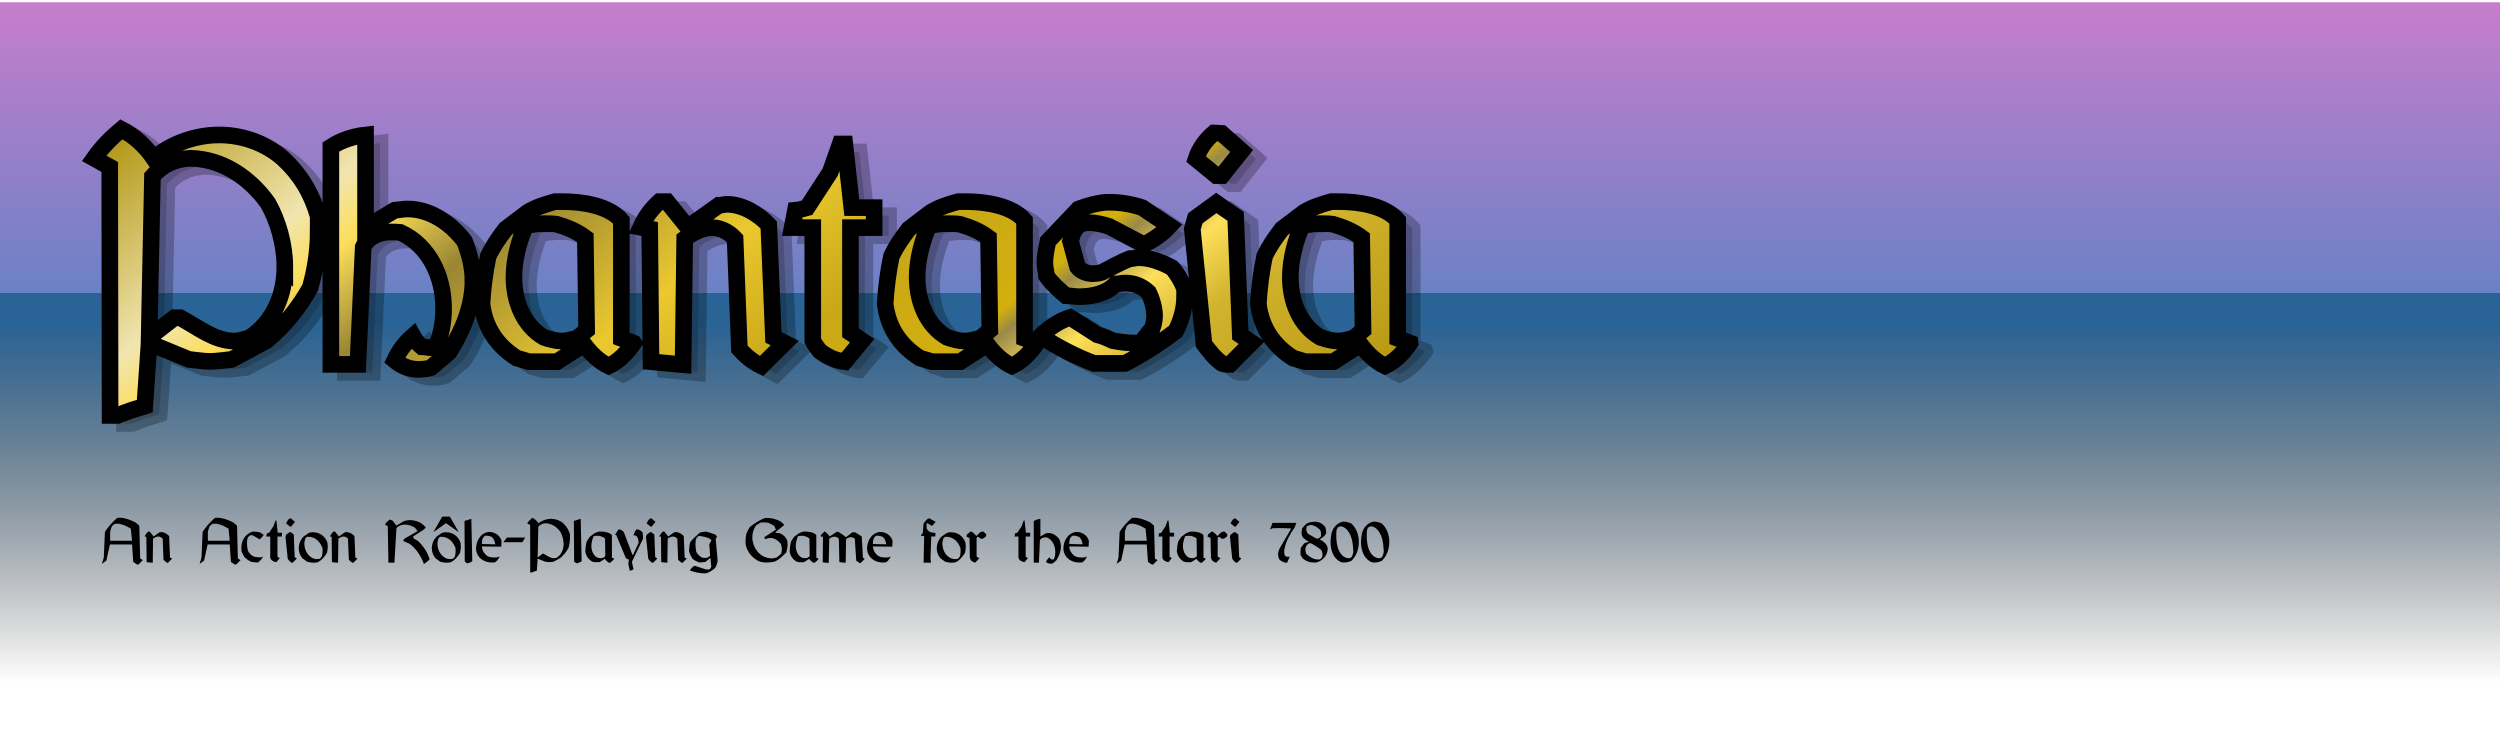 <?xml version="1.0" encoding="UTF-8" standalone="no"?>
<!-- Created with Inkscape (http://www.inkscape.org/) -->

<svg
   width="300mm"
   height="90mm"
   viewBox="0 0 300 90"
   version="1.1"
   id="svg1"
   inkscape:version="1.4.2 (ebf0e940d0, 2025-05-08)"
   sodipodi:docname="PhantasiaTitle.svg"
   xmlns:inkscape="http://www.inkscape.org/namespaces/inkscape"
   xmlns:sodipodi="http://sodipodi.sourceforge.net/DTD/sodipodi-0.dtd"
   xmlns:xlink="http://www.w3.org/1999/xlink"
   xmlns="http://www.w3.org/2000/svg"
   xmlns:svg="http://www.w3.org/2000/svg">
  <sodipodi:namedview
     id="namedview1"
     pagecolor="#ffffff"
     bordercolor="#111111"
     borderopacity="1"
     inkscape:showpageshadow="0"
     inkscape:pageopacity="0"
     inkscape:pagecheckerboard="1"
     inkscape:deskcolor="#d1d1d1"
     inkscape:document-units="mm"
     inkscape:zoom="0.97134925"
     inkscape:cx="571.88493"
     inkscape:cy="265.09518"
     inkscape:window-width="1920"
     inkscape:window-height="1003"
     inkscape:window-x="0"
     inkscape:window-y="40"
     inkscape:window-maximized="1"
     inkscape:current-layer="layer1"
     showguides="false" />
  <defs
     id="defs1">
    <linearGradient
       id="linearGradient20"
       inkscape:collect="always">
      <stop
         style="stop-color:#c87dcd;stop-opacity:1;"
         offset="0"
         id="stop20" />
      <stop
         style="stop-color:#6881c5;stop-opacity:1;"
         offset="1"
         id="stop21" />
    </linearGradient>
    <linearGradient
       id="linearGradient17"
       inkscape:collect="always">
      <stop
         style="stop-color:#2a6395;stop-opacity:1;"
         offset="0"
         id="stop18" />
      <stop
         style="stop-color:#000000;stop-opacity:0;"
         offset="1"
         id="stop19" />
    </linearGradient>
    <linearGradient
       inkscape:collect="always"
       id="linearGradient16">
      <stop
         style="stop-color:#a98c00;stop-opacity:1;"
         offset="0"
         id="stop7" />
      <stop
         style="stop-color:#f1e5b0;stop-opacity:1;"
         offset="0.178"
         id="stop8" />
      <stop
         style="stop-color:#fcde59;stop-opacity:1;"
         offset="0.227"
         id="stop17" />
      <stop
         style="stop-color:#9a8633;stop-opacity:1;"
         offset="0.304"
         id="stop9" />
      <stop
         style="stop-color:#ebc82f;stop-opacity:1;"
         offset="0.444"
         id="stop10" />
      <stop
         style="stop-color:#c9a817;stop-opacity:1;"
         offset="0.553"
         id="stop11" />
      <stop
         style="stop-color:#d3af0d;stop-opacity:1;"
         offset="0.65"
         id="stop12" />
      <stop
         style="stop-color:#9a8a48;stop-opacity:1;"
         offset="0.667"
         id="stop13" />
      <stop
         style="stop-color:#fddf5a;stop-opacity:1;"
         offset="0.712"
         id="stop14" />
      <stop
         style="stop-color:#d2b32d;stop-opacity:1;"
         offset="0.769"
         id="stop15" />
      <stop
         style="stop-color:#a88800;stop-opacity:1;"
         offset="1"
         id="stop16" />
    </linearGradient>
    <linearGradient
       inkscape:collect="always"
       xlink:href="#linearGradient16"
       id="linearGradient7"
       x1="86.285"
       y1="55.424"
       x2="128.237"
       y2="106.921"
       gradientUnits="userSpaceOnUse"
       gradientTransform="matrix(1.993,0,0,1.993,-108.62,-137.921)" />
    <filter
       inkscape:collect="always"
       style="color-interpolation-filters:sRGB"
       id="filter17"
       x="-0.038"
       y="-0.169"
       width="1.077"
       height="1.332">
      <feGaussianBlur
         inkscape:collect="always"
         stdDeviation="1.923"
         id="feGaussianBlur17" />
    </filter>
    <linearGradient
       inkscape:collect="always"
       xlink:href="#linearGradient17"
       id="linearGradient19"
       x1="150.63"
       y1="68.579"
       x2="150.63"
       y2="111.616"
       gradientUnits="userSpaceOnUse"
       gradientTransform="translate(1.362,-29.69)" />
    <linearGradient
       inkscape:collect="always"
       xlink:href="#linearGradient20"
       id="linearGradient21"
       x1="153.354"
       y1="-2.996"
       x2="153.354"
       y2="66.19"
       gradientUnits="userSpaceOnUse"
       gradientTransform="matrix(1,0,0,0.525,1.362,1.416)" />
  </defs>
  <g
     inkscape:label="Layer 1"
     inkscape:groupmode="layer"
     id="layer1">
    <path
       id="rect17"
       style="opacity:1;fill:url(#linearGradient19);paint-order:stroke markers fill"
       d="M -1.907,35.076 H 305.891 V 87.919 H -1.907 Z" />
    <rect
       style="opacity:1;fill:url(#linearGradient21);stroke:none;stroke-width:0.724;stroke-dasharray:none;stroke-opacity:1;paint-order:stroke markers fill"
       id="rect19"
       width="309.977"
       height="34.866"
       x="-0.272"
       y="0.272" />
    <path
       style="font-size:40.02px;line-height:100%;font-family:QTDublinIrish;-inkscape-font-specification:QTDublinIrish;letter-spacing:0px;word-spacing:0px;opacity:0.5;stroke:#000000;stroke-width:1.993;paint-order:stroke markers fill;filter:url(#filter17)"
       d="m 39.919,28.844 v -1.921 c -0.8,-2.801 -2.161,-5.042 -4.242,-6.963 -2.201,-1.921 -5.002,-2.801 -7.644,-2.801 -2.721,0 -5.643,0.96 -7.844,2.801 -1,-1.441 -2.241,-2.641 -3.882,-3.482 -1.201,1 -2.321,2.121 -3.282,3.482 l 1.881,1.041 0.04,29.815 h 0.92 c 1,-0.44 2.201,-0.8 3.242,-1.121 l 0.52,-7.564 4.762,1.961 c 0.8,0.08 1.761,0.24 2.521,0.24 0.88,0 1.841,-0.16 2.641,-0.24 l 4.162,-2.241 c 2.201,-1.841 3.882,-3.922 5.243,-6.363 0.6,-2.121 0.96,-4.402 0.96,-6.643 z m -4.002,4.122 c 0,3.322 -1.321,6.643 -4.282,8.564 -0.64,0.16 -1.241,0.36 -1.801,0.36 -2.361,0 -4.402,-1.681 -6.483,-2.801 h -0.68 l -3.041,2.361 0.4,-19.329 c 1.161,-1.361 2.681,-2.081 4.562,-2.161 3.762,0.08 7.043,2.241 9.285,5.363 1.241,2.161 2.041,5.042 2.041,7.644 z m 22.571,1.681 c 0,-1.561 -0.4,-3.202 -1,-4.722 -1.681,-2.241 -4.202,-3.882 -6.843,-3.882 -0.52,0 -1.041,0.12 -1.561,0.16 l -3.482,2.081 V 17.158 c -1.481,0.16 -2.921,0.64 -4.162,1.441 v 26.093 h 3.242 L 45.322,30.604 c 0.56,-1.241 2.001,-1.801 3.322,-1.801 0.28,0 0.76,0 1.121,0.04 3.522,1.601 5.203,5.363 5.203,9.124 0,1.521 -0.24,3.202 -0.96,4.682 -0.16,0 -0.4,0.04 -0.56,0.04 -0.28,0 -0.8,-0.12 -1.121,-0.12 -0.4,-0.32 -0.8,-0.84 -1.041,-1.281 -0.96,0.84 -1.681,1.801 -2.201,2.921 0.8,0.68 1.801,1.081 2.841,1.081 0.4,0 1.041,-0.04 1.521,-0.2 l 2.201,-1.881 c 1.681,-2.641 2.841,-5.643 2.841,-8.564 z m 19.289,7.484 -1.481,-0.56 V 27.403 c -1.521,-1.761 -4.642,-2.241 -7.043,-2.241 h -0.92 c -1.121,0.32 -2.241,0.64 -3.282,1.281 l -2.641,2.001 c -0.8,1.041 -1.521,2.081 -2.081,3.242 -0.4,1.881 -0.64,3.802 -0.76,5.723 0.36,2.921 1.801,5.002 4.162,6.523 0.52,0.16 1,0.28 1.481,0.44 h 3.362 l 3.242,-2.081 c 0.84,1.121 1.801,2.041 2.961,2.601 1.201,-0.56 2.241,-1.641 3.001,-2.761 z m -5.643,-1.561 c -0.4,0.32 -0.72,0.72 -1.241,1 -0.6,0.16 -1.241,0.32 -1.801,0.32 -0.56,0 -1.401,-0.2 -2.081,-0.44 -2.481,-1.441 -3.602,-4.322 -3.602,-7.244 0,-2.161 0.68,-4.562 1.401,-6.123 0.72,-0.2 1.521,-0.28 2.241,-0.28 0.4,0 1.081,0 1.521,0.08 1.201,0.36 2.321,0.8 3.402,1.601 z m 23.772,1.561 -1.361,-0.68 -0.56,-13.487 c -1.281,-1.361 -3.162,-2.481 -5.002,-2.481 -0.28,0 -0.68,0.12 -1,0.12 l -3.722,2.641 -2.481,-3.082 h -0.92 c -0.96,0.88 -1.681,1.841 -2.241,3.082 l 1.081,0.2 0.16,15.928 3.842,0.36 0.2,-15.127 c 1.081,-0.8 2.241,-1.321 3.322,-1.321 0.8,0 1.881,0.4 2.721,1.321 l 0.52,13.246 c 0.72,0.8 1.561,1.521 2.641,2.041 z M 106.631,28.283 v -2.401 h -2.681 l -0.84,-7.644 h -0.56 l -1.201,3.402 -2.761,4.242 c -0.48,0.12 -0.88,0.28 -1.401,0.32 l -0.4,2.081 h 2.481 v 13.567 c 0.2,0.4 0.52,0.84 0.84,1.241 0.92,0.68 1.761,1.121 3.001,1.281 l 2.081,-2.521 -1.401,-0.96 V 28.283 Z m 19.529,13.847 -1.481,-0.56 V 27.403 c -1.521,-1.761 -4.642,-2.241 -7.043,-2.241 h -0.92 c -1.121,0.32 -2.241,0.64 -3.282,1.281 l -2.641,2.001 c -0.8,1.041 -1.521,2.081 -2.081,3.242 -0.4,1.881 -0.64,3.802 -0.76,5.723 0.36,2.921 1.801,5.002 4.162,6.523 0.52,0.16 1,0.28 1.481,0.44 h 3.362 l 3.242,-2.081 c 0.84,1.121 1.801,2.041 2.961,2.601 1.201,-0.56 2.241,-1.641 3.001,-2.761 z m -5.643,-1.561 c -0.4,0.32 -0.72,0.72 -1.241,1 -0.6,0.16 -1.241,0.32 -1.801,0.32 -0.56,0 -1.401,-0.2 -2.081,-0.44 -2.481,-1.441 -3.602,-4.322 -3.602,-7.244 0,-2.161 0.68,-4.562 1.401,-6.123 0.72,-0.2 1.521,-0.28 2.241,-0.28 0.4,0 1.081,0 1.521,0.08 1.201,0.36 2.321,0.8 3.402,1.601 z m 23.371,-4.002 V 35.647 c -0.32,-0.88 -0.88,-1.841 -1.521,-2.561 -1.281,-0.68 -2.641,-1.201 -4.042,-1.201 -0.24,0 -0.64,0.12 -1,0.12 -1.161,0.44 -2.241,1.081 -3.362,1.641 -0.4,0.12 -0.84,0.16 -1.121,0.16 -0.6,0 -1.361,-0.24 -1.801,-0.8 l -0.84,-3.082 c 0.12,-0.32 0.16,-0.84 0.44,-1.241 0.44,-0.8 1.081,-1 1.801,-1 0.68,0 1.641,0.2 2.361,0.44 l 4.202,2.201 c 1.121,-0.56 2.241,-1.321 3.082,-2.241 l -3.282,-2.201 c -1.161,-0.4 -2.641,-0.64 -3.762,-0.64 h -0.56 c -1.121,0.08 -2.241,0.4 -3.322,0.8 l -3.682,3.882 c -0.16,0.8 -0.36,1.761 -0.36,2.521 0,0.56 0.16,1.121 0.2,1.641 0.68,0.96 1.481,1.641 2.321,2.361 0.52,0 1.081,0.12 1.521,0.12 1.641,0 3.322,-0.36 4.442,-1.521 0.4,0 0.8,-0.12 1.121,-0.12 0.96,0 1.881,0.24 2.841,1.121 0.4,0.8 0.72,1.921 0.72,2.801 0,0.52 -0.12,1.081 -0.28,1.521 l -1.401,1.761 h -0.56 c -0.96,0 -1.921,-0.12 -2.761,-0.28 -0.6,-0.28 -1.201,-0.56 -1.881,-0.72 l -3.242,-2.081 c -1.361,0.44 -2.601,1.281 -3.562,2.241 2.081,1.361 4.282,2.481 6.403,3.282 h 3.722 c 2.081,-1.041 4.202,-2.441 6.083,-3.842 0.68,-1.281 1.081,-2.761 1.081,-4.162 z m 6.843,-17.489 -2.361,-2.081 c -0.16,0 -0.56,-0.08 -0.96,-0.08 -0.96,0.8 -1.761,1.881 -2.161,3.122 l 2.441,2.001 h 0.68 z m 1.201,23.011 -1.361,-0.92 -0.56,-14.247 -2.321,-1.601 -2.521,1.841 -0.36,1.281 1.401,13.807 c 0.64,0.84 1.241,1.681 2.161,2.321 0,0 0.36,0.12 0.56,0.12 h 0.4 z m 19.009,0.04 -1.481,-0.56 V 27.403 c -1.521,-1.761 -4.642,-2.241 -7.043,-2.241 h -0.92 c -1.121,0.32 -2.241,0.64 -3.282,1.281 l -2.641,2.001 c -0.8,1.041 -1.521,2.081 -2.081,3.242 -0.4,1.881 -0.64,3.802 -0.76,5.723 0.36,2.921 1.801,5.002 4.162,6.523 0.52,0.16 1,0.28 1.481,0.44 h 3.362 l 3.242,-2.081 c 0.84,1.121 1.801,2.041 2.961,2.601 1.201,-0.56 2.241,-1.641 3.001,-2.761 z m -5.643,-1.561 c -0.4,0.32 -0.72,0.72 -1.241,1 -0.6,0.16 -1.241,0.32 -1.801,0.32 -0.56,0 -1.401,-0.2 -2.081,-0.44 -2.481,-1.441 -3.602,-4.322 -3.602,-7.244 0,-2.161 0.68,-4.562 1.401,-6.123 0.72,-0.2 1.521,-0.28 2.241,-0.28 0.4,0 1.081,0 1.521,0.08 1.201,0.36 2.321,0.8 3.402,1.601 z"
       id="text16"
       aria-label="Phantasia" />
    <path
       style="font-size:40.02px;line-height:100%;font-family:QTDublinIrish;-inkscape-font-specification:QTDublinIrish;letter-spacing:0px;word-spacing:0px;fill:url(#linearGradient7);stroke:#000000;stroke-width:1.993;paint-order:stroke markers fill"
       d="m 38.183,27.878 v -1.921 c -0.8,-2.801 -2.161,-5.042 -4.242,-6.963 -2.201,-1.921 -5.002,-2.801 -7.644,-2.801 -2.721,0 -5.643,0.96 -7.844,2.801 -1,-1.441 -2.241,-2.641 -3.882,-3.482 -1.201,1 -2.321,2.121 -3.282,3.482 l 1.881,1.041 0.04,29.815 h 0.92 c 1,-0.44 2.201,-0.8 3.242,-1.121 l 0.52,-7.564 4.762,1.961 c 0.8,0.08 1.761,0.24 2.521,0.24 0.88,0 1.841,-0.16 2.641,-0.24 l 4.162,-2.241 c 2.201,-1.841 3.882,-3.922 5.243,-6.363 0.6,-2.121 0.96,-4.402 0.96,-6.643 z m -4.002,4.122 c 0,3.322 -1.321,6.643 -4.282,8.564 -0.64,0.16 -1.241,0.36 -1.801,0.36 -2.361,0 -4.402,-1.681 -6.483,-2.801 H 20.935 l -3.041,2.361 0.4,-19.329 c 1.161,-1.361 2.681,-2.081 4.562,-2.161 3.762,0.08 7.043,2.241 9.285,5.363 1.241,2.161 2.041,5.042 2.041,7.644 z m 22.571,1.681 c 0,-1.561 -0.4,-3.202 -1,-4.722 -1.681,-2.241 -4.202,-3.882 -6.843,-3.882 -0.52,0 -1.041,0.12 -1.561,0.16 L 43.866,27.318 V 16.193 c -1.481,0.16 -2.921,0.64 -4.162,1.441 v 26.093 h 3.242 l 0.64,-14.087 c 0.56,-1.241 2.001,-1.801 3.322,-1.801 0.28,0 0.76,0 1.121,0.04 3.522,1.601 5.203,5.363 5.203,9.124 0,1.521 -0.24,3.202 -0.96,4.682 -0.16,0 -0.4,0.04 -0.56,0.04 -0.28,0 -0.8,-0.12 -1.121,-0.12 -0.4,-0.32 -0.8,-0.84 -1.041,-1.281 -0.96,0.84 -1.681,1.801 -2.201,2.921 0.8,0.68 1.801,1.081 2.841,1.081 0.4,0 1.041,-0.04 1.521,-0.2 l 2.201,-1.881 c 1.681,-2.641 2.841,-5.643 2.841,-8.564 z m 19.289,7.484 -1.481,-0.56 V 26.438 c -1.521,-1.761 -4.642,-2.241 -7.043,-2.241 h -0.92 c -1.121,0.32 -2.241,0.64 -3.282,1.281 l -2.641,2.001 c -0.8,1.041 -1.521,2.081 -2.081,3.242 -0.4,1.881 -0.64,3.802 -0.76,5.723 0.36,2.921 1.801,5.002 4.162,6.523 0.52,0.16 1,0.28 1.481,0.44 h 3.362 l 3.242,-2.081 c 0.84,1.121 1.801,2.041 2.961,2.601 1.201,-0.56 2.241,-1.641 3.001,-2.761 z m -5.643,-1.561 c -0.4,0.32 -0.72,0.72 -1.241,1 -0.6,0.16 -1.241,0.32 -1.801,0.32 -0.56,0 -1.401,-0.2 -2.081,-0.44 -2.481,-1.441 -3.602,-4.322 -3.602,-7.244 0,-2.161 0.68,-4.562 1.401,-6.123 0.72,-0.2 1.521,-0.28 2.241,-0.28 0.4,0 1.081,0 1.521,0.08 1.201,0.36 2.321,0.8 3.402,1.601 z m 23.772,1.561 -1.361,-0.68 -0.56,-13.487 c -1.281,-1.361 -3.162,-2.481 -5.002,-2.481 -0.28,0 -0.68,0.12 -1,0.12 l -3.722,2.641 -2.481,-3.082 h -0.92 c -0.96,0.88 -1.681,1.841 -2.241,3.082 l 1.081,0.2 0.16,15.928 3.842,0.36 0.2,-15.127 c 1.081,-0.8 2.241,-1.321 3.322,-1.321 0.8,0 1.881,0.4 2.721,1.321 l 0.52,13.246 c 0.72,0.8 1.561,1.521 2.641,2.041 z M 104.896,27.318 v -2.401 h -2.681 l -0.84,-7.644 h -0.56 l -1.201,3.402 -2.761,4.242 c -0.48,0.12 -0.88,0.28 -1.401,0.32 l -0.4,2.081 h 2.481 v 13.567 c 0.2,0.4 0.52,0.84 0.84,1.241 0.92,0.68 1.761,1.121 3.001,1.281 l 2.081,-2.521 -1.401,-0.96 V 27.318 Z m 19.529,13.847 -1.481,-0.56 V 26.438 c -1.521,-1.761 -4.642,-2.241 -7.043,-2.241 h -0.92 c -1.121,0.32 -2.241,0.64 -3.282,1.281 l -2.641,2.001 c -0.8,1.041 -1.521,2.081 -2.081,3.242 -0.4,1.881 -0.64,3.802 -0.76,5.723 0.36,2.921 1.801,5.002 4.162,6.523 0.52,0.16 1,0.28 1.481,0.44 h 3.362 l 3.242,-2.081 c 0.84,1.121 1.801,2.041 2.961,2.601 1.201,-0.56 2.241,-1.641 3.001,-2.761 z m -5.643,-1.561 c -0.4,0.32 -0.72,0.72 -1.241,1 -0.6,0.16 -1.241,0.32 -1.801,0.32 -0.56,0 -1.401,-0.2 -2.081,-0.44 -2.481,-1.441 -3.602,-4.322 -3.602,-7.244 0,-2.161 0.68,-4.562 1.401,-6.123 0.72,-0.2 1.521,-0.28 2.241,-0.28 0.4,0 1.081,0 1.521,0.08 1.201,0.36 2.321,0.8 3.402,1.601 z m 23.371,-4.002 v -0.92 c -0.32,-0.88 -0.88,-1.841 -1.521,-2.561 -1.281,-0.68 -2.641,-1.201 -4.042,-1.201 -0.24,0 -0.64,0.12 -1,0.12 -1.161,0.44 -2.241,1.081 -3.362,1.641 -0.4,0.12 -0.84,0.16 -1.121,0.16 -0.6,0 -1.361,-0.24 -1.801,-0.8 l -0.84,-3.082 c 0.12,-0.32 0.16,-0.84 0.44,-1.241 0.44,-0.8 1.081,-1 1.801,-1 0.68,0 1.641,0.2 2.361,0.44 l 4.202,2.201 c 1.121,-0.56 2.241,-1.321 3.082,-2.241 l -3.282,-2.201 c -1.161,-0.4 -2.641,-0.64 -3.762,-0.64 h -0.56 c -1.121,0.08 -2.241,0.4 -3.322,0.8 l -3.682,3.882 c -0.16,0.8 -0.36,1.761 -0.36,2.521 0,0.56 0.16,1.121 0.2,1.641 0.68,0.96 1.481,1.641 2.321,2.361 0.52,0 1.081,0.12 1.521,0.12 1.641,0 3.322,-0.36 4.442,-1.521 0.4,0 0.8,-0.12 1.121,-0.12 0.96,0 1.881,0.24 2.841,1.121 0.4,0.8 0.72,1.921 0.72,2.801 0,0.52 -0.12,1.081 -0.28,1.521 l -1.401,1.761 h -0.56 c -0.96,0 -1.921,-0.12 -2.761,-0.28 -0.6,-0.28 -1.201,-0.56 -1.881,-0.72 l -3.242,-2.081 c -1.361,0.44 -2.601,1.281 -3.562,2.241 2.081,1.361 4.282,2.481 6.403,3.282 h 3.722 c 2.081,-1.041 4.202,-2.441 6.083,-3.842 0.68,-1.281 1.081,-2.761 1.081,-4.162 z m 6.843,-17.489 -2.361,-2.081 c -0.16,0 -0.56,-0.08 -0.96,-0.08 -0.96,0.8 -1.761,1.881 -2.161,3.122 l 2.441,2.001 h 0.68 z m 1.201,23.011 -1.361,-0.92 -0.56,-14.247 -2.321,-1.601 -2.521,1.841 -0.36,1.281 1.401,13.807 c 0.64,0.84 1.241,1.681 2.161,2.321 0,0 0.36,0.12 0.56,0.12 h 0.4 z m 19.009,0.04 -1.481,-0.56 V 26.438 c -1.521,-1.761 -4.642,-2.241 -7.043,-2.241 h -0.92 c -1.121,0.32 -2.241,0.64 -3.282,1.281 l -2.641,2.001 c -0.8,1.041 -1.521,2.081 -2.081,3.242 -0.4,1.881 -0.64,3.802 -0.76,5.723 0.36,2.921 1.801,5.002 4.162,6.523 0.52,0.16 1,0.28 1.481,0.44 h 3.362 l 3.242,-2.081 c 0.84,1.121 1.801,2.041 2.961,2.601 1.201,-0.56 2.241,-1.641 3.001,-2.761 z m -5.643,-1.561 c -0.4,0.32 -0.72,0.72 -1.241,1 -0.6,0.16 -1.241,0.32 -1.801,0.32 -0.56,0 -1.401,-0.2 -2.081,-0.44 -2.481,-1.441 -3.602,-4.322 -3.602,-7.244 0,-2.161 0.68,-4.562 1.401,-6.123 0.72,-0.2 1.521,-0.28 2.241,-0.28 0.4,0 1.081,0 1.521,0.08 1.201,0.36 2.321,0.8 3.402,1.601 z"
       id="text10072"
       aria-label="Phantasia" />
    <g
       id="text21"
       style="font-weight:500;font-size:7.652px;font-family:QTDublinIrish;-inkscape-font-specification:'QTDublinIrish Medium';text-align:center;letter-spacing:0.075px;text-anchor:middle;stroke-width:0.542;paint-order:stroke markers fill"
       aria-label="&#10;An Action Rôle-Playing Game for the Atari 7800&#10;">
      <path
         d="m 17.144,67.208 -0.321,-0.176 -0.107,-3.956 c -0.138,-0.13 -0.298,-0.268 -0.459,-0.39 -0.559,-0.275 -1.247,-0.559 -1.898,-0.559 -0.099,0 -0.207,0.023 -0.291,0.023 -0.574,0.482 -1.064,1.041 -1.477,1.668 l -0.138,3.084 -0.222,0.765 0.536,-0.398 0.421,-1.936 h 2.655 l 0.145,2.097 0.467,0.314 h 0.153 z M 15.843,64.889 H 13.218 v -1.117 l 0.214,-0.643 0.321,-0.26 c 0.107,-0.008 0.237,-0.031 0.337,-0.031 h 0.138 c 0.291,0.046 0.574,0.138 0.857,0.26 l 0.612,0.337 z"
         id="path25" />
      <path
         d="m 20.662,67.032 -0.26,-0.13 -0.107,-2.579 c -0.245,-0.26 -0.605,-0.474 -0.957,-0.474 -0.054,0 -0.13,0.023 -0.191,0.023 l -0.712,0.505 -0.474,-0.589 h -0.176 c -0.184,0.168 -0.321,0.352 -0.429,0.589 l 0.207,0.038 0.031,3.046 0.735,0.069 0.038,-2.892 c 0.207,-0.153 0.429,-0.253 0.635,-0.253 0.153,0 0.36,0.077 0.52,0.253 l 0.099,2.533 c 0.138,0.153 0.298,0.291 0.505,0.39 z m 8.207,0.176 -0.321,-0.176 -0.107,-3.956 c -0.138,-0.13 -0.298,-0.268 -0.459,-0.39 -0.559,-0.275 -1.247,-0.559 -1.898,-0.559 -0.099,0 -0.207,0.023 -0.291,0.023 -0.574,0.482 -1.064,1.041 -1.477,1.668 l -0.138,3.084 -0.222,0.765 0.536,-0.398 0.421,-1.936 h 2.655 l 0.145,2.097 0.467,0.314 h 0.153 z M 27.568,64.889 h -2.625 v -1.117 l 0.214,-0.643 0.321,-0.26 c 0.107,-0.008 0.237,-0.031 0.337,-0.031 h 0.138 c 0.291,0.046 0.574,0.138 0.857,0.26 l 0.612,0.337 z m 4.084,-0.696 -0.421,-0.298 c -0.268,-0.061 -0.528,-0.107 -0.796,-0.107 h -0.107 c -0.344,0.092 -0.627,0.298 -0.865,0.536 -0.352,0.421 -0.505,0.903 -0.505,1.408 0,0.138 0.008,0.291 0.023,0.429 0.099,0.214 0.207,0.451 0.321,0.65 0.237,0.245 0.528,0.459 0.849,0.612 0.26,0.038 0.543,0.069 0.811,0.077 0.237,-0.199 0.459,-0.413 0.612,-0.704 -0.077,0 -0.115,0.023 -0.184,0.077 -0.054,0 -0.138,0.008 -0.184,0.008 -0.168,0 -0.329,-0.031 -0.482,-0.038 -0.444,-0.046 -0.758,-0.36 -0.972,-0.735 -0.061,-0.275 -0.107,-0.566 -0.107,-0.849 0,-0.107 0.008,-0.245 0.008,-0.352 0,-0.337 0.222,-0.689 0.528,-0.689 0.023,0 0.122,0.015 0.168,0.031 l 0.796,0.474 c 0.191,-0.13 0.352,-0.337 0.505,-0.528 z m 2.187,0.191 v -0.459 h -0.513 l -0.161,-1.462 h -0.107 l -0.23,0.65 -0.528,0.811 c -0.092,0.023 -0.168,0.054 -0.268,0.061 l -0.077,0.398 h 0.474 v 2.594 c 0.038,0.077 0.099,0.161 0.161,0.237 0.176,0.13 0.337,0.214 0.574,0.245 l 0.398,-0.482 -0.268,-0.184 v -2.41 z m 1.551,-1.76 -0.451,-0.398 c -0.031,0 -0.107,-0.015 -0.184,-0.015 -0.184,0.153 -0.337,0.36 -0.413,0.597 l 0.467,0.383 h 0.13 z m 0.23,4.4 -0.26,-0.176 -0.107,-2.724 -0.444,-0.306 -0.482,0.352 -0.069,0.245 0.268,2.64 c 0.122,0.161 0.237,0.321 0.413,0.444 0,0 0.069,0.023 0.107,0.023 h 0.077 z m 3.709,-1.423 c 0,-0.161 -0.015,-0.321 -0.031,-0.459 -0.245,-0.758 -0.911,-1.27 -1.699,-1.27 h -0.115 c -0.138,0 -0.306,0.023 -0.436,0.084 l -0.612,0.421 c -0.375,0.367 -0.589,0.911 -0.589,1.416 0,0.413 0.145,0.834 0.429,1.186 l 0.582,0.429 c 0.268,0.077 0.52,0.115 0.773,0.115 0.13,0 0.275,-0.023 0.413,-0.031 0.505,-0.176 0.903,-0.696 1.178,-1.125 0.077,-0.245 0.107,-0.505 0.107,-0.765 z m -0.62,0.474 c 0,0.214 -0.023,0.451 -0.084,0.689 l -0.23,0.291 c -0.107,0.008 -0.245,0.038 -0.344,0.038 -0.903,0 -1.53,-0.941 -1.53,-1.836 0,-0.222 0.061,-0.482 0.138,-0.689 0.069,-0.061 0.138,-0.115 0.199,-0.153 h 0.168 c 0.788,0 1.385,0.574 1.66,1.339 0,0.107 0.023,0.222 0.023,0.321 z m 4.191,0.957 -0.26,-0.13 -0.107,-2.579 c -0.245,-0.26 -0.605,-0.474 -0.957,-0.474 -0.054,0 -0.13,0.023 -0.191,0.023 l -0.712,0.505 -0.474,-0.589 H 40.023 c -0.184,0.168 -0.321,0.352 -0.429,0.589 l 0.207,0.038 0.031,3.046 0.735,0.069 0.038,-2.892 c 0.207,-0.153 0.429,-0.253 0.635,-0.253 0.153,0 0.36,0.077 0.52,0.253 l 0.099,2.533 c 0.138,0.153 0.298,0.291 0.505,0.39 z m 8.658,0.099 C 51.299,66.267 50.824,65.54 50.166,64.92 l -0.536,-0.321 c -0.031,-0.077 -0.046,-0.138 -0.061,-0.214 l 1.316,-0.857 0.214,-0.26 -0.536,-0.474 c -0.429,-0.245 -0.918,-0.383 -1.377,-0.383 -0.23,0 -0.467,0.054 -0.712,0.122 l -0.903,0.543 -0.474,-0.612 -0.344,-0.122 -0.451,0.421 -0.084,0.23 0.314,0.122 0.077,4.408 h 0.719 l 0.245,-4.155 c 0.26,-0.291 0.643,-0.421 1.002,-0.421 0.421,0 0.888,0.153 1.217,0.383 l 0.321,0.398 -1.584,0.918 -0.161,0.26 0.727,0.321 c 0.826,0.536 1.439,1.546 1.775,2.456 0.245,-0.153 0.482,-0.36 0.689,-0.551 z M 55.299,65.601 c 0,-0.161 -0.015,-0.321 -0.031,-0.459 -0.245,-0.758 -0.911,-1.27 -1.699,-1.27 h -0.115 c -0.138,0 -0.306,0.023 -0.436,0.084 l -0.612,0.421 c -0.375,0.367 -0.589,0.911 -0.589,1.416 0,0.413 0.145,0.834 0.429,1.186 l 0.582,0.429 c 0.268,0.077 0.52,0.115 0.773,0.115 0.13,0 0.275,-0.023 0.413,-0.031 0.505,-0.176 0.903,-0.696 1.178,-1.125 0.077,-0.245 0.107,-0.505 0.107,-0.765 z m -0.62,0.474 c 0,0.214 -0.023,0.451 -0.084,0.689 l -0.23,0.291 c -0.107,0.008 -0.245,0.038 -0.344,0.038 -0.903,0 -1.53,-0.941 -1.53,-1.836 0,-0.222 0.061,-0.482 0.138,-0.689 0.069,-0.061 0.138,-0.115 0.199,-0.153 h 0.168 c 0.788,0 1.385,0.574 1.66,1.339 0,0.107 0.023,0.222 0.023,0.321 z m 0.375,-2.211 -1.071,-1.875 h -0.911 l -1.071,1.875 1.523,-1.087 z m 1.62,3.482 -0.115,-5.089 -0.819,0.26 0.031,4.859 c 0.084,0.107 0.214,0.184 0.329,0.23 0.214,-0.054 0.406,-0.145 0.574,-0.26 z M 60.177,65.073 v -0.214 c -0.214,-0.658 -0.826,-1.025 -1.484,-1.025 h -0.107 c -0.291,0.061 -0.574,0.199 -0.796,0.383 -0.482,0.482 -0.666,1.041 -0.666,1.722 0,0.008 0.015,0.038 0.015,0.061 0.107,0.949 0.972,1.5 1.844,1.5 0.13,0 0.283,-0.008 0.413,-0.015 0.268,-0.184 0.451,-0.429 0.566,-0.719 -0.168,0.107 -0.383,0.138 -0.582,0.138 -0.214,0 -0.413,-0.031 -0.597,-0.054 l -0.344,-0.153 c -0.36,-0.291 -0.582,-0.65 -0.612,-1.125 l 2.311,0.031 c 0.031,-0.168 0.038,-0.352 0.038,-0.528 z m -0.75,0.245 -1.599,-0.038 c 0,-0.39 0.031,-0.788 0.413,-1.002 h 0.107 c 0.245,0 0.474,0.077 0.681,0.153 0.237,0.245 0.367,0.559 0.398,0.888 z m 3.595,-0.811 h -2.196 c -0.153,0.191 -0.291,0.375 -0.421,0.559 h 2.28 z m 5.377,-0.015 v -0.367 c -0.153,-0.536 -0.413,-0.964 -0.811,-1.331 -0.421,-0.367 -0.957,-0.536 -1.462,-0.536 -0.52,0 -1.079,0.184 -1.5,0.536 -0.191,-0.275 -0.429,-0.505 -0.742,-0.666 -0.23,0.191 -0.444,0.406 -0.627,0.666 l 0.36,0.199 0.008,5.701 h 0.176 c 0.191,-0.084 0.421,-0.153 0.62,-0.214 l 0.099,-1.446 0.911,0.375 c 0.153,0.015 0.337,0.046 0.482,0.046 0.168,0 0.352,-0.031 0.505,-0.046 l 0.796,-0.429 c 0.421,-0.352 0.742,-0.75 1.002,-1.217 0.115,-0.406 0.184,-0.842 0.184,-1.27 z M 67.634,65.279 c 0,0.635 -0.253,1.27 -0.819,1.638 -0.122,0.031 -0.237,0.069 -0.344,0.069 -0.451,0 -0.842,-0.321 -1.24,-0.536 h -0.13 l -0.582,0.451 0.077,-3.696 c 0.222,-0.26 0.513,-0.398 0.872,-0.413 0.719,0.015 1.347,0.429 1.775,1.025 0.237,0.413 0.39,0.964 0.39,1.462 z m 2.164,2.066 -0.115,-5.089 -0.819,0.26 0.031,4.859 c 0.084,0.107 0.214,0.184 0.329,0.23 0.214,-0.054 0.406,-0.145 0.574,-0.26 z m 3.916,-0.314 -0.283,-0.107 v -2.709 c -0.291,-0.337 -0.888,-0.429 -1.347,-0.429 h -0.176 c -0.214,0.061 -0.429,0.122 -0.627,0.245 l -0.505,0.383 c -0.153,0.199 -0.291,0.398 -0.398,0.62 -0.077,0.36 -0.122,0.727 -0.145,1.094 0.069,0.559 0.344,0.957 0.796,1.247 0.099,0.031 0.191,0.054 0.283,0.084 h 0.643 l 0.62,-0.398 c 0.161,0.214 0.344,0.39 0.566,0.497 0.23,-0.107 0.429,-0.314 0.574,-0.528 z m -1.079,-0.298 c -0.077,0.061 -0.138,0.138 -0.237,0.191 -0.115,0.031 -0.237,0.061 -0.344,0.061 -0.107,0 -0.268,-0.038 -0.398,-0.084 -0.474,-0.275 -0.689,-0.826 -0.689,-1.385 0,-0.413 0.13,-0.872 0.268,-1.171 0.138,-0.038 0.291,-0.054 0.429,-0.054 0.077,0 0.207,0 0.291,0.015 0.23,0.069 0.444,0.153 0.65,0.306 z m 4.528,-2.089 v -0.191 c 0,-0.184 -0.031,-0.398 -0.061,-0.582 -0.122,-0.107 -0.26,-0.237 -0.39,-0.291 -0.084,-0.023 -0.191,-0.054 -0.291,-0.054 h -0.054 c -0.161,0.214 -0.291,0.474 -0.344,0.742 0.031,-0.023 0.099,-0.023 0.13,-0.023 0.321,0 0.474,0.459 0.474,0.788 v 0.138 l -0.635,1.354 -0.084,0.099 -1.041,-2.755 C 74.721,63.688 74.492,63.527 74.255,63.527 h -0.031 l -0.421,0.635 0.153,0.054 1.148,2.762 c 0.122,0.077 0.23,0.138 0.367,0.184 l -0.077,0.467 c 0.046,0.298 0.115,0.589 0.191,0.88 l 0.436,-0.184 -0.191,-0.918 z m 1.49,-2.02 -0.451,-0.398 c -0.031,0 -0.107,-0.015 -0.184,-0.015 -0.184,0.153 -0.337,0.36 -0.413,0.597 l 0.467,0.383 h 0.13 z m 0.23,4.4 -0.26,-0.176 -0.107,-2.724 -0.444,-0.306 -0.482,0.352 -0.069,0.245 0.268,2.64 c 0.122,0.161 0.237,0.321 0.413,0.444 0,0 0.069,0.023 0.107,0.023 h 0.077 z m 3.533,0.008 -0.26,-0.13 -0.107,-2.579 c -0.245,-0.26 -0.605,-0.474 -0.957,-0.474 -0.054,0 -0.13,0.023 -0.191,0.023 l -0.712,0.505 -0.474,-0.589 h -0.176 c -0.184,0.168 -0.321,0.352 -0.429,0.589 l 0.207,0.038 0.031,3.046 0.735,0.069 0.038,-2.892 c 0.207,-0.153 0.429,-0.253 0.635,-0.253 0.153,0 0.36,0.077 0.52,0.253 l 0.099,2.533 c 0.138,0.153 0.298,0.291 0.505,0.39 z m 3.702,0.268 -0.237,-2.655 0.161,-0.23 c -0.054,-0.092 -0.13,-0.199 -0.214,-0.275 -0.352,-0.122 -0.719,-0.26 -1.087,-0.352 -0.245,0.015 -0.52,0.061 -0.758,0.122 -0.413,0.36 -0.811,0.727 -1.148,1.125 -0.099,0.36 -0.138,0.727 -0.153,1.094 0.084,0.321 0.237,0.635 0.421,0.926 0.237,0.191 0.497,0.329 0.773,0.429 0.023,0 0.092,0.008 0.13,0.008 0.214,0 0.459,-0.038 0.673,-0.069 l 0.566,-0.497 0.107,1.102 c -0.054,0.115 -0.13,0.214 -0.199,0.298 -0.046,0 -0.145,0.023 -0.207,0.023 -0.077,0 -0.184,-0.023 -0.268,-0.031 l -1.331,-0.429 c -0.245,0.138 -0.429,0.329 -0.566,0.574 0.559,0.176 1.11,0.337 1.668,0.337 h 0.268 c 0.421,-0.13 0.765,-0.344 1.087,-0.635 0.176,-0.268 0.26,-0.566 0.314,-0.865 z m -0.742,-2.487 -0.26,0.505 0.099,1.37 c -0.099,0.077 -0.214,0.161 -0.321,0.23 -0.107,0.008 -0.214,0.038 -0.314,0.038 -0.161,0 -0.306,-0.038 -0.444,-0.107 -0.245,-0.161 -0.444,-0.375 -0.582,-0.62 -0.054,-0.291 -0.099,-0.605 -0.099,-0.895 0,-0.184 0.038,-0.413 0.046,-0.589 0.084,-0.184 0.191,-0.39 0.39,-0.436 0.505,0.077 1.117,0.145 1.484,0.505 z m 9.133,0.505 c 0,-0.138 -0.023,-0.283 -0.031,-0.413 -0.145,-0.421 -0.497,-0.765 -0.895,-0.918 l -0.505,-0.061 v -0.092 l 1.041,-0.842 c -0.145,-0.13 -0.291,-0.275 -0.436,-0.413 -0.52,-0.275 -1.079,-0.429 -1.66,-0.429 h -0.145 c -0.689,0.184 -1.308,0.658 -1.89,1.071 -0.176,0.26 -0.314,0.551 -0.429,0.842 -0.069,0.291 -0.099,0.612 -0.099,0.903 0,0.138 0.023,0.26 0.023,0.398 0.191,0.872 0.719,1.507 1.484,1.936 0.321,0.153 0.658,0.199 1.01,0.199 0.26,0 0.582,-0.038 0.872,-0.077 0.582,-0.184 1.056,-0.689 1.507,-1.133 0.084,-0.314 0.153,-0.643 0.153,-0.972 z m -0.689,0.62 c 0,0.145 -0.031,0.321 -0.077,0.482 -0.138,0.168 -0.344,0.344 -0.536,0.459 -0.184,0.069 -0.398,0.13 -0.612,0.13 -0.077,0 -0.176,-0.031 -0.26,-0.031 -1.232,-0.138 -2.058,-1.331 -2.058,-2.525 0,-0.505 0.161,-1.033 0.474,-1.431 l 0.559,-0.337 h 0.536 l 0.329,0.054 c 0.268,0.084 0.505,0.23 0.742,0.375 l 0.191,0.444 -1.377,0.895 0.061,0.253 0.36,-0.115 c 0.107,-0.031 0.214,-0.031 0.314,-0.031 0.49,0 0.926,0.321 1.247,0.719 0.061,0.191 0.107,0.444 0.107,0.658 z m 4.421,1.094 -0.283,-0.107 v -2.709 c -0.291,-0.337 -0.888,-0.429 -1.347,-0.429 H 96.434 c -0.214,0.061 -0.429,0.122 -0.627,0.245 l -0.505,0.383 c -0.153,0.199 -0.291,0.398 -0.398,0.62 -0.077,0.36 -0.122,0.727 -0.145,1.094 0.069,0.559 0.344,0.957 0.796,1.247 0.099,0.031 0.191,0.054 0.283,0.084 h 0.643 l 0.62,-0.398 c 0.161,0.214 0.344,0.39 0.566,0.497 0.23,-0.107 0.429,-0.314 0.574,-0.528 z m -1.079,-0.298 c -0.077,0.061 -0.138,0.138 -0.237,0.191 -0.115,0.031 -0.237,0.061 -0.344,0.061 -0.107,0 -0.268,-0.038 -0.398,-0.084 -0.474,-0.275 -0.689,-0.826 -0.689,-1.385 0,-0.413 0.13,-0.872 0.268,-1.171 0.138,-0.038 0.291,-0.054 0.429,-0.054 0.077,0 0.207,0 0.291,0.015 0.23,0.069 0.444,0.153 0.65,0.306 z m 6.609,0.329 -0.222,-0.138 -0.138,-2.54 c -0.23,-0.168 -0.497,-0.321 -0.758,-0.49 -0.076,-0.023 -0.191,-0.023 -0.291,-0.023 h -0.076 l -0.758,0.589 c -0.314,-0.23 -0.62,-0.459 -0.964,-0.658 -0.054,0 -0.115,0 -0.184,0.031 l -0.826,0.543 c -0.153,-0.253 -0.375,-0.467 -0.612,-0.612 l -0.429,0.429 -0.023,0.184 0.268,0.038 -0.031,3.068 0.719,0.069 0.061,-2.908 c 0.184,-0.138 0.429,-0.245 0.627,-0.245 0.168,0 0.375,0.084 0.528,0.245 l 0.061,2.816 0.758,0.069 0.046,-2.831 c 0.161,-0.138 0.375,-0.237 0.566,-0.237 0.161,0 0.337,0.061 0.482,0.184 l 0.176,2.632 0.398,0.283 h 0.138 z m 3.327,-1.99 v -0.214 c -0.214,-0.658 -0.826,-1.025 -1.484,-1.025 h -0.107 c -0.291,0.061 -0.574,0.199 -0.796,0.383 -0.482,0.482 -0.666,1.041 -0.666,1.722 0,0.008 0.015,0.038 0.015,0.061 0.107,0.949 0.972,1.5 1.844,1.5 0.13,0 0.283,-0.008 0.413,-0.015 0.268,-0.184 0.451,-0.429 0.566,-0.719 -0.168,0.107 -0.383,0.138 -0.582,0.138 -0.214,0 -0.413,-0.031 -0.597,-0.054 l -0.344,-0.153 c -0.36,-0.291 -0.582,-0.65 -0.612,-1.125 l 2.311,0.031 c 0.031,-0.168 0.038,-0.352 0.038,-0.528 z m -0.75,0.245 -1.599,-0.038 c 0,-0.39 0.031,-0.788 0.413,-1.002 h 0.107 c 0.245,0 0.474,0.077 0.681,0.153 0.237,0.245 0.367,0.559 0.398,0.888 z m 5.934,-2.694 c -0.26,-0.138 -0.505,-0.291 -0.742,-0.413 h -0.031 c -0.054,0 -0.107,0.023 -0.168,0.023 -0.184,0.176 -0.367,0.375 -0.513,0.589 l -0.107,1.209 -0.122,0.031 -0.084,0.26 h 0.383 l -0.069,3.199 h 0.895 l -0.069,-0.513 0.1,-2.632 h 0.474 l 0.031,-0.421 -0.574,-0.084 c -0.23,-0.084 -0.398,-0.253 -0.497,-0.482 v -0.597 h 0.122 l 0.528,0.321 z m 3.61,2.977 c 0,-0.161 -0.015,-0.321 -0.031,-0.459 -0.245,-0.758 -0.911,-1.27 -1.699,-1.27 h -0.115 c -0.138,0 -0.306,0.023 -0.436,0.084 l -0.612,0.421 c -0.375,0.367 -0.589,0.911 -0.589,1.416 0,0.413 0.145,0.834 0.429,1.186 l 0.582,0.429 c 0.268,0.077 0.52,0.115 0.773,0.115 0.13,0 0.275,-0.023 0.413,-0.031 0.505,-0.176 0.903,-0.696 1.178,-1.125 0.076,-0.245 0.107,-0.505 0.107,-0.765 z m -0.62,0.474 c 0,0.214 -0.023,0.451 -0.084,0.689 l -0.23,0.291 c -0.107,0.008 -0.245,0.038 -0.344,0.038 -0.903,0 -1.53,-0.941 -1.53,-1.836 0,-0.222 0.061,-0.482 0.138,-0.689 0.069,-0.061 0.138,-0.115 0.199,-0.153 h 0.168 c 0.788,0 1.385,0.574 1.66,1.339 0,0.107 0.023,0.222 0.023,0.321 z m 3.09,-1.951 -0.352,-0.337 c -0.13,0 -0.245,0.031 -0.344,0.046 l -0.52,0.49 c -0.168,-0.237 -0.383,-0.444 -0.643,-0.559 l -0.459,0.36 -0.076,0.253 0.375,0.191 0.038,2.38 0.153,0.329 c 0.153,0.107 0.314,0.207 0.474,0.253 l 0.551,-0.582 c -0.023,0 -0.054,0.008 -0.084,0.008 l -0.031,-0.008 c -0.092,-0.046 -0.184,-0.107 -0.253,-0.184 v -2.196 c 0.023,-0.077 0.076,-0.138 0.161,-0.153 0.13,0.046 0.306,0.253 0.444,0.253 0.184,-0.031 0.321,-0.13 0.474,-0.253 0.046,-0.069 0.076,-0.184 0.092,-0.291 z m 5.261,0.26 v -0.459 h -0.513 l -0.161,-1.462 h -0.107 l -0.23,0.65 -0.528,0.811 c -0.092,0.023 -0.168,0.054 -0.268,0.061 l -0.076,0.398 h 0.474 v 2.594 c 0.038,0.077 0.1,0.161 0.161,0.237 0.176,0.13 0.337,0.214 0.574,0.245 l 0.398,-0.482 -0.268,-0.184 v -2.41 z m 3.686,1.217 c 0,-0.298 -0.076,-0.612 -0.191,-0.903 -0.321,-0.429 -0.803,-0.742 -1.308,-0.742 -0.1,0 -0.199,0.023 -0.298,0.031 l -0.666,0.398 v -2.127 c -0.283,0.031 -0.559,0.122 -0.796,0.275 v 4.989 h 0.62 l 0.122,-2.694 c 0.107,-0.237 0.383,-0.344 0.635,-0.344 0.054,0 0.145,0 0.214,0.008 0.673,0.306 0.995,1.025 0.995,1.745 0,0.291 -0.046,0.612 -0.184,0.895 -0.031,0 -0.076,0.008 -0.107,0.008 -0.054,0 -0.153,-0.023 -0.214,-0.023 -0.076,-0.061 -0.153,-0.161 -0.199,-0.245 -0.184,0.161 -0.321,0.344 -0.421,0.559 0.153,0.13 0.344,0.207 0.543,0.207 0.076,0 0.199,-0.008 0.291,-0.038 l 0.421,-0.36 c 0.321,-0.505 0.543,-1.079 0.543,-1.638 z m 3.35,-0.528 v -0.214 c -0.214,-0.658 -0.826,-1.025 -1.484,-1.025 h -0.107 c -0.291,0.061 -0.574,0.199 -0.796,0.383 -0.482,0.482 -0.666,1.041 -0.666,1.722 0,0.008 0.015,0.038 0.015,0.061 0.107,0.949 0.972,1.5 1.844,1.5 0.13,0 0.283,-0.008 0.413,-0.015 0.268,-0.184 0.451,-0.429 0.566,-0.719 -0.168,0.107 -0.383,0.138 -0.582,0.138 -0.214,0 -0.413,-0.031 -0.597,-0.054 l -0.344,-0.153 c -0.36,-0.291 -0.582,-0.65 -0.612,-1.125 l 2.311,0.031 c 0.031,-0.168 0.038,-0.352 0.038,-0.528 z m -0.75,0.245 -1.599,-0.038 c 0,-0.39 0.031,-0.788 0.413,-1.002 h 0.107 c 0.245,0 0.474,0.077 0.681,0.153 0.237,0.245 0.367,0.559 0.398,0.888 z m 9.003,1.89 -0.321,-0.176 -0.107,-3.956 c -0.138,-0.13 -0.298,-0.268 -0.459,-0.39 -0.559,-0.275 -1.247,-0.559 -1.898,-0.559 -0.1,0 -0.207,0.023 -0.291,0.023 -0.574,0.482 -1.064,1.041 -1.477,1.668 l -0.138,3.084 -0.222,0.765 0.536,-0.398 0.421,-1.936 h 2.655 l 0.145,2.097 0.467,0.314 h 0.153 z m -1.301,-2.319 h -2.625 v -1.117 l 0.214,-0.643 0.321,-0.26 c 0.107,-0.008 0.237,-0.031 0.337,-0.031 h 0.138 c 0.291,0.046 0.574,0.138 0.857,0.26 l 0.612,0.337 z m 3.281,-0.505 v -0.459 h -0.513 l -0.161,-1.462 h -0.107 l -0.23,0.65 -0.528,0.811 c -0.092,0.023 -0.168,0.054 -0.268,0.061 l -0.076,0.398 h 0.474 v 2.594 c 0.038,0.077 0.1,0.161 0.161,0.237 0.176,0.13 0.337,0.214 0.574,0.245 l 0.398,-0.482 -0.268,-0.184 v -2.41 z m 3.809,2.648 -0.283,-0.107 v -2.709 c -0.291,-0.337 -0.888,-0.429 -1.347,-0.429 h -0.176 c -0.214,0.061 -0.429,0.122 -0.627,0.245 l -0.505,0.383 c -0.153,0.199 -0.291,0.398 -0.398,0.62 -0.076,0.36 -0.122,0.727 -0.145,1.094 0.069,0.559 0.344,0.957 0.796,1.247 0.1,0.031 0.191,0.054 0.283,0.084 h 0.643 l 0.62,-0.398 c 0.161,0.214 0.344,0.39 0.566,0.497 0.23,-0.107 0.429,-0.314 0.574,-0.528 z m -1.079,-0.298 c -0.076,0.061 -0.138,0.138 -0.237,0.191 -0.115,0.031 -0.237,0.061 -0.344,0.061 -0.107,0 -0.268,-0.038 -0.398,-0.084 -0.474,-0.275 -0.689,-0.826 -0.689,-1.385 0,-0.413 0.13,-0.872 0.268,-1.171 0.138,-0.038 0.291,-0.054 0.429,-0.054 0.076,0 0.207,0 0.291,0.015 0.23,0.069 0.444,0.153 0.65,0.306 z m 3.671,-2.609 -0.352,-0.337 c -0.13,0 -0.245,0.031 -0.344,0.046 l -0.52,0.49 c -0.168,-0.237 -0.383,-0.444 -0.643,-0.559 l -0.459,0.36 -0.076,0.253 0.375,0.191 0.038,2.38 0.153,0.329 c 0.153,0.107 0.314,0.207 0.474,0.253 l 0.551,-0.582 c -0.023,0 -0.054,0.008 -0.084,0.008 l -0.031,-0.008 c -0.092,-0.046 -0.184,-0.107 -0.253,-0.184 v -2.196 c 0.023,-0.077 0.076,-0.138 0.161,-0.153 0.13,0.046 0.306,0.253 0.444,0.253 0.184,-0.031 0.321,-0.13 0.474,-0.253 0.046,-0.069 0.076,-0.184 0.092,-0.291 z m 1.437,-1.5 -0.451,-0.398 c -0.031,0 -0.107,-0.015 -0.184,-0.015 -0.184,0.153 -0.337,0.36 -0.413,0.597 l 0.467,0.383 h 0.13 z m 0.23,4.4 -0.26,-0.176 -0.107,-2.724 -0.444,-0.306 -0.482,0.352 -0.069,0.245 0.268,2.64 c 0.122,0.161 0.237,0.321 0.413,0.444 0,0 0.069,0.023 0.107,0.023 h 0.076 z m 6.6,-4.285 h -2.854 l -0.314,0.819 0.283,-0.168 c 0.298,-0.015 0.643,-0.023 0.941,-0.023 0.429,0 0.888,0.023 1.331,0.054 l -1.4,2.41 c -0.1,0.214 -0.176,0.482 -0.176,0.719 0,0.214 0.076,0.459 0.207,0.658 0.191,0.138 0.421,0.245 0.65,0.314 h 0.222 l 0.314,-0.727 c -0.054,0 -0.107,0.023 -0.176,0.023 -0.069,0 -0.168,-0.023 -0.222,-0.023 -0.076,-0.031 -0.138,-0.099 -0.207,-0.161 -0.031,-0.153 -0.054,-0.298 -0.054,-0.444 0,-0.084 0.008,-0.214 0.023,-0.291 0.184,-0.941 0.689,-1.867 1.247,-2.632 z m 3.771,3.091 c -0.076,-0.543 -0.505,-0.865 -0.957,-1.11 0.298,-0.199 0.612,-0.367 0.765,-0.735 v -0.092 c 0,-0.207 -0.038,-0.474 -0.122,-0.673 -0.275,-0.352 -0.673,-0.589 -1.117,-0.612 h -0.176 c -0.344,0 -0.689,0.077 -0.979,0.253 -0.168,0.161 -0.321,0.344 -0.482,0.528 -0.023,0.199 -0.084,0.398 -0.084,0.566 0,0.184 0.061,0.367 0.168,0.551 0.214,0.199 0.474,0.383 0.742,0.528 -0.184,0.008 -0.367,0.069 -0.551,0.145 -0.168,0.176 -0.298,0.36 -0.429,0.543 -0.031,0.191 -0.054,0.398 -0.054,0.574 0,0.099 0.008,0.207 0.008,0.291 l 0.26,0.421 c 0.398,0.344 0.826,0.49 1.324,0.49 0.115,0 0.253,0 0.383,-0.008 0.75,-0.275 1.247,-0.826 1.301,-1.66 z m -0.796,-1.722 c 0,0.061 -0.015,0.168 -0.023,0.245 -0.107,0.138 -0.275,0.283 -0.451,0.283 -0.046,0 -0.084,-0.023 -0.138,-0.038 l -0.911,-0.513 c -0.184,-0.176 -0.26,-0.375 -0.26,-0.559 0,-0.122 0.038,-0.26 0.076,-0.39 0.176,-0.061 0.321,-0.13 0.474,-0.145 0.467,0.046 0.811,0.306 1.125,0.612 0.061,0.161 0.107,0.344 0.107,0.505 z m 0.168,2.472 c 0,0.23 -0.107,0.451 -0.329,0.551 -0.054,0 -0.153,0.008 -0.214,0.008 -0.543,0 -1.041,-0.321 -1.416,-0.696 -0.054,-0.153 -0.1,-0.321 -0.1,-0.467 0,-0.367 0.184,-0.75 0.627,-0.803 0.451,0.222 0.888,0.505 1.293,0.826 0.069,0.153 0.138,0.375 0.138,0.582 z m 4.36,-1.546 c 0,-0.842 -0.298,-1.706 -0.941,-2.242 -0.26,-0.107 -0.582,-0.199 -0.857,-0.199 -0.054,0 -0.13,0.015 -0.191,0.015 -0.681,0.199 -1.11,0.719 -1.293,1.377 -0.054,0.321 -0.115,0.689 -0.115,1.056 0,1.01 0.352,2.074 1.362,2.449 0.084,0 0.161,0.008 0.26,0.008 0.283,0 0.605,-0.069 0.872,-0.199 0.605,-0.559 0.903,-1.431 0.903,-2.265 z m -0.666,1.087 c 0,0.214 -0.061,0.436 -0.161,0.643 -0.076,0.153 -0.237,0.222 -0.398,0.222 -0.191,0 -0.444,-0.107 -0.582,-0.191 -0.796,-0.566 -0.903,-1.722 -0.903,-2.655 0,-0.054 0.008,-0.161 0.008,-0.245 0,-0.367 0.13,-0.735 0.528,-0.735 h 0.061 c 0.153,0.023 0.275,0.077 0.413,0.168 0.865,0.627 0.979,1.791 1.033,2.793 z m 4.321,-1.087 c 0,-0.842 -0.298,-1.706 -0.941,-2.242 -0.26,-0.107 -0.582,-0.199 -0.857,-0.199 -0.054,0 -0.13,0.015 -0.191,0.015 -0.681,0.199 -1.11,0.719 -1.293,1.377 -0.054,0.321 -0.115,0.689 -0.115,1.056 0,1.01 0.352,2.074 1.362,2.449 0.084,0 0.161,0.008 0.26,0.008 0.283,0 0.605,-0.069 0.872,-0.199 0.605,-0.559 0.903,-1.431 0.903,-2.265 z m -0.666,1.087 c 0,0.214 -0.061,0.436 -0.161,0.643 -0.076,0.153 -0.237,0.222 -0.398,0.222 -0.191,0 -0.444,-0.107 -0.582,-0.191 -0.796,-0.566 -0.903,-1.722 -0.903,-2.655 0,-0.054 0.008,-0.161 0.008,-0.245 0,-0.367 0.13,-0.735 0.528,-0.735 h 0.061 c 0.153,0.023 0.275,0.077 0.413,0.168 0.865,0.627 0.979,1.791 1.033,2.793 z"
         id="path26" />
    </g>
  </g>
</svg>
